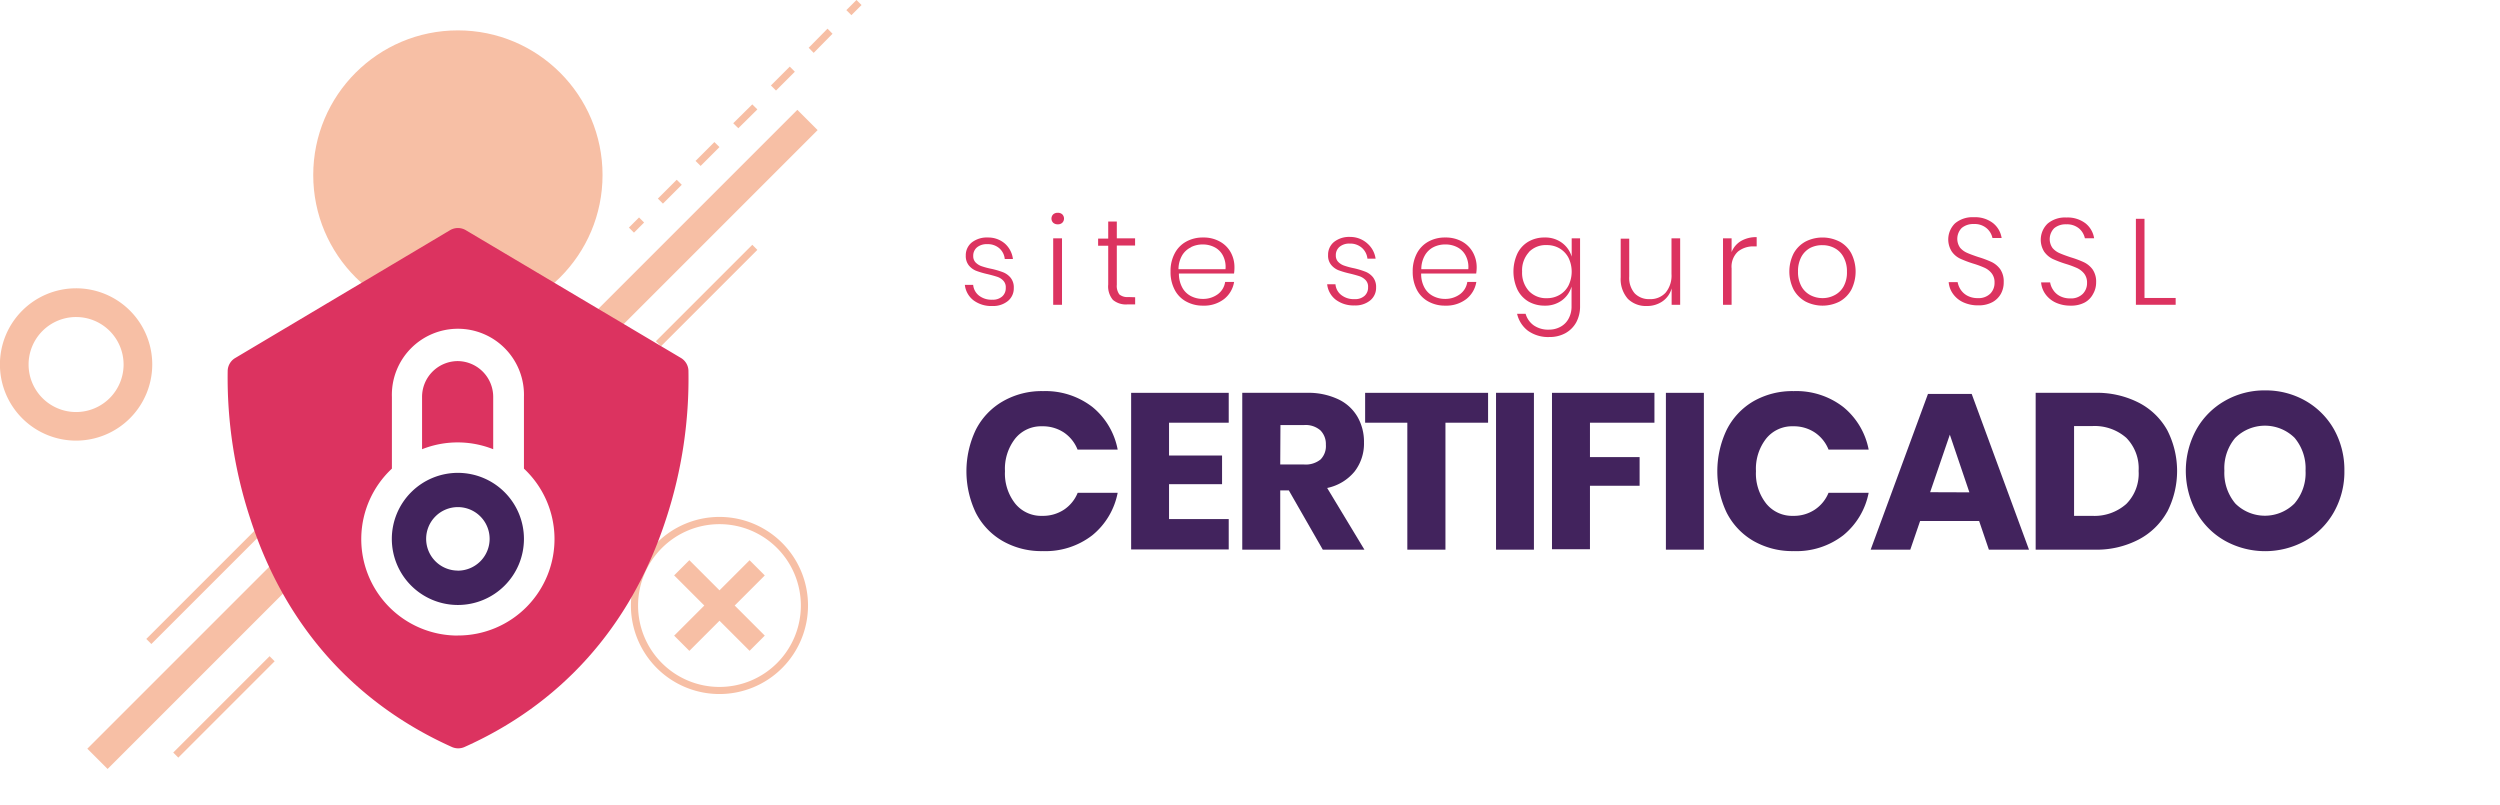 <svg xmlns="http://www.w3.org/2000/svg" viewBox="0 0 348.94 112.38"><defs><style>.cls-1{fill:#42235d;}.cls-2{fill:#dc3360;}.cls-3{fill:#f7bfa5;}.cls-4{fill:none;}</style></defs><title>b-certificado</title><g id="Camada_2" data-name="Camada 2"><g id="Camada_1-2" data-name="Camada 1"><path class="cls-1" d="M152.48,56.81A10.08,10.08,0,0,1,156,62.75h-5.6a5.16,5.16,0,0,0-1.9-2.38,5.33,5.33,0,0,0-3.05-.87,4.64,4.64,0,0,0-3.75,1.71,6.85,6.85,0,0,0-1.43,4.55,6.78,6.78,0,0,0,1.43,4.53A4.66,4.66,0,0,0,145.47,72a5.33,5.33,0,0,0,3.05-.87,5.13,5.13,0,0,0,1.9-2.35H156a10.11,10.11,0,0,1-3.54,5.93,10.65,10.65,0,0,1-6.92,2.21,10.86,10.86,0,0,1-5.6-1.41,9.54,9.54,0,0,1-3.74-3.94,13.45,13.45,0,0,1,0-11.58A9.56,9.56,0,0,1,140,56a10.86,10.86,0,0,1,5.6-1.41A10.7,10.7,0,0,1,152.48,56.81Z"></path><path class="cls-1" d="M163.17,59v4.58h7.4v4h-7.4v4.87h8.33v4.24H157.88V54.83H171.5V59Z"></path><path class="cls-1" d="M184.63,76.72l-4.74-8.27h-1.2v8.27h-5.3V54.83h9a9.75,9.75,0,0,1,4.4.9,6.09,6.09,0,0,1,2.69,2.46,7,7,0,0,1,.9,3.57,6.36,6.36,0,0,1-1.32,4.06,6.71,6.71,0,0,1-3.82,2.29l5.2,8.61Zm-5.94-11.89H182a3.29,3.29,0,0,0,2.32-.7,2.66,2.66,0,0,0,.74-2.06,2.71,2.71,0,0,0-.76-2,3.13,3.13,0,0,0-2.3-.74h-3.28Z"></path><path class="cls-1" d="M207.7,54.83V59h-5.95V76.72h-5.32V59h-5.89V54.83Z"></path><path class="cls-1" d="M214.1,54.83V76.72h-5.29V54.83Z"></path><path class="cls-1" d="M230.92,54.83V59h-9v4.8h6.93v4h-6.93v8.86h-5.3V54.83Z"></path><path class="cls-1" d="M237.82,54.83V76.72h-5.3V54.83Z"></path><path class="cls-1" d="M257.28,56.81a10.13,10.13,0,0,1,3.54,5.94h-5.6a5.18,5.18,0,0,0-1.91-2.38,5.29,5.29,0,0,0-3.05-.87,4.64,4.64,0,0,0-3.74,1.71,6.85,6.85,0,0,0-1.43,4.55,6.78,6.78,0,0,0,1.43,4.53A4.65,4.65,0,0,0,250.26,72a5.29,5.29,0,0,0,3.05-.87,5.15,5.15,0,0,0,1.91-2.35h5.6a10.16,10.16,0,0,1-3.54,5.93,10.65,10.65,0,0,1-6.92,2.21,10.92,10.92,0,0,1-5.61-1.41A9.58,9.58,0,0,1,241,71.55,13.45,13.45,0,0,1,241,60,9.6,9.6,0,0,1,244.75,56a10.92,10.92,0,0,1,5.61-1.41A10.7,10.7,0,0,1,257.28,56.81Z"></path><path class="cls-1" d="M276.24,72.72H268l-1.37,4H261.1l8-21.74h6.1l8,21.74H277.6Zm-1.36-4-2.73-8.05L269.4,68.7Z"></path><path class="cls-1" d="M302.48,71.44a9.68,9.68,0,0,1-4,3.88,12.68,12.68,0,0,1-6.09,1.4h-8.26V54.83h8.26a12.8,12.8,0,0,1,6.1,1.36,9.56,9.56,0,0,1,4,3.84,12.48,12.48,0,0,1,0,11.41Zm-5.7-1.1a6,6,0,0,0,1.72-4.61,6.07,6.07,0,0,0-1.72-4.62A6.69,6.69,0,0,0,292,59.47h-2.51V72H292A6.69,6.69,0,0,0,296.78,70.34Z"></path><path class="cls-1" d="M321.77,55.93a10.59,10.59,0,0,1,4,4,11.56,11.56,0,0,1,1.45,5.78,11.42,11.42,0,0,1-1.47,5.78,10.53,10.53,0,0,1-4,4,11.57,11.57,0,0,1-11.18,0,10.46,10.46,0,0,1-4-4,12,12,0,0,1,0-11.56,10.54,10.54,0,0,1,4-4,11.06,11.06,0,0,1,5.59-1.44A11.17,11.17,0,0,1,321.77,55.93ZM312,61.1a6.57,6.57,0,0,0-1.53,4.6A6.62,6.62,0,0,0,312,70.28a5.85,5.85,0,0,0,8.25,0,6.53,6.53,0,0,0,1.55-4.58,6.63,6.63,0,0,0-1.53-4.59,5.89,5.89,0,0,0-8.27,0Z"></path><path class="cls-2" d="M140.26,34a3.44,3.44,0,0,1,1.12,2.15h-1.14a2.27,2.27,0,0,0-.74-1.48,2.42,2.42,0,0,0-1.71-.59,2.1,2.1,0,0,0-1.43.45,1.5,1.5,0,0,0-.52,1.2,1.25,1.25,0,0,0,.33.9,2.17,2.17,0,0,0,.82.52,10.39,10.39,0,0,0,1.33.36A11.12,11.12,0,0,1,140,38a2.59,2.59,0,0,1,1.06.77,2.13,2.13,0,0,1,.44,1.43,2.26,2.26,0,0,1-.82,1.81,3.24,3.24,0,0,1-2.18.7,4.13,4.13,0,0,1-2.62-.79,3.15,3.15,0,0,1-1.21-2.16h1.16a2.15,2.15,0,0,0,.8,1.49,2.82,2.82,0,0,0,1.88.58,1.93,1.93,0,0,0,1.38-.46,1.53,1.53,0,0,0,.49-1.19,1.32,1.32,0,0,0-.34-1,2,2,0,0,0-.84-.54c-.33-.11-.79-.24-1.37-.38a12,12,0,0,1-1.6-.47,2.55,2.55,0,0,1-1-.74,2.08,2.08,0,0,1-.43-1.37,2.28,2.28,0,0,1,.84-1.84,3.43,3.43,0,0,1,2.26-.69A3.54,3.54,0,0,1,140.26,34Z"></path><path class="cls-2" d="M147,29.92a.92.92,0,0,1,.64-.22.88.88,0,0,1,.63.22.83.83,0,0,1,0,1.17.88.88,0,0,1-.63.22.92.92,0,0,1-.64-.22.83.83,0,0,1,0-1.17Zm1.23,3.35v9.27H147V33.27Z"></path><path class="cls-2" d="M158.44,41.49v1h-1.1a2.82,2.82,0,0,1-2-.63,2.91,2.91,0,0,1-.66-2.15V34.3h-1.41v-1h1.41V30.92h1.2v2.35h2.55v1h-2.55v5.48a2,2,0,0,0,.36,1.35,1.76,1.76,0,0,0,1.26.36Z"></path><path class="cls-2" d="M170,41.05a2.59,2.59,0,0,0,1-1.7h1.25a3.8,3.8,0,0,1-1.41,2.4,4.55,4.55,0,0,1-2.92.91,4.75,4.75,0,0,1-2.35-.57,3.86,3.86,0,0,1-1.61-1.64,5.26,5.26,0,0,1-.58-2.54,5.21,5.21,0,0,1,.58-2.54,3.94,3.94,0,0,1,1.61-1.65,4.75,4.75,0,0,1,2.35-.57,4.62,4.62,0,0,1,2.35.57,3.83,3.83,0,0,1,1.52,1.52,4.29,4.29,0,0,1,.51,2.07,5.75,5.75,0,0,1-.06.87h-7.69a4,4,0,0,0,.49,2,2.86,2.86,0,0,0,1.21,1.16,3.58,3.58,0,0,0,1.62.38A3.45,3.45,0,0,0,170,41.05Zm-3.71-6.56A2.9,2.9,0,0,0,165,35.64a3.88,3.88,0,0,0-.51,1.93h6.56a3.42,3.42,0,0,0-.37-1.92,2.72,2.72,0,0,0-1.19-1.16,3.58,3.58,0,0,0-1.63-.37A3.63,3.63,0,0,0,166.24,34.49Z"></path><path class="cls-2" d="M190.87,34A3.44,3.44,0,0,1,192,36.1h-1.14a2.32,2.32,0,0,0-.74-1.48A2.43,2.43,0,0,0,188.4,34a2.1,2.1,0,0,0-1.43.45,1.5,1.5,0,0,0-.52,1.2,1.25,1.25,0,0,0,.33.9,2.1,2.1,0,0,0,.82.52,10.39,10.39,0,0,0,1.33.36,11.12,11.12,0,0,1,1.64.49,2.59,2.59,0,0,1,1.06.77,2.18,2.18,0,0,1,.44,1.43,2.26,2.26,0,0,1-.82,1.81,3.25,3.25,0,0,1-2.19.7,4.12,4.12,0,0,1-2.61-.79,3.15,3.15,0,0,1-1.21-2.16h1.16a2.12,2.12,0,0,0,.8,1.49,2.82,2.82,0,0,0,1.88.58,1.93,1.93,0,0,0,1.38-.46,1.53,1.53,0,0,0,.49-1.19,1.32,1.32,0,0,0-.34-1,2.17,2.17,0,0,0-.84-.54c-.33-.11-.79-.24-1.37-.38a12,12,0,0,1-1.6-.47,2.55,2.55,0,0,1-1-.74,2,2,0,0,1-.43-1.37,2.28,2.28,0,0,1,.84-1.84,3.41,3.41,0,0,1,2.26-.69A3.56,3.56,0,0,1,190.87,34Z"></path><path class="cls-2" d="M203.8,41.05a2.59,2.59,0,0,0,1-1.7h1.26a3.8,3.8,0,0,1-1.41,2.4,4.6,4.6,0,0,1-2.93.91,4.75,4.75,0,0,1-2.35-.57,3.92,3.92,0,0,1-1.61-1.64,5.38,5.38,0,0,1-.58-2.54,5.32,5.32,0,0,1,.58-2.54,4,4,0,0,1,1.61-1.65,4.75,4.75,0,0,1,2.35-.57,4.69,4.69,0,0,1,2.36.57,3.87,3.87,0,0,1,1.51,1.52,4.3,4.3,0,0,1,.52,2.07,5.68,5.68,0,0,1-.07.87h-7.68a3.92,3.92,0,0,0,.48,2,2.83,2.83,0,0,0,1.22,1.16,3.53,3.53,0,0,0,1.61.38A3.45,3.45,0,0,0,203.8,41.05Zm-3.71-6.56a2.9,2.9,0,0,0-1.21,1.15,3.88,3.88,0,0,0-.5,1.93h6.56a3.42,3.42,0,0,0-.38-1.92,2.72,2.72,0,0,0-1.19-1.16,3.55,3.55,0,0,0-1.63-.37A3.63,3.63,0,0,0,200.09,34.49Z"></path><path class="cls-2" d="M218,33.88a3.72,3.72,0,0,1,1.37,1.94V33.27h1.17v9.5A4.65,4.65,0,0,1,220,45a3.87,3.87,0,0,1-1.52,1.51,4.54,4.54,0,0,1-2.21.53,4.85,4.85,0,0,1-3-.87,4.11,4.11,0,0,1-1.52-2.37h1.19a3,3,0,0,0,1.13,1.61,3.52,3.52,0,0,0,2.12.6,3.3,3.3,0,0,0,1.6-.39,2.76,2.76,0,0,0,1.14-1.13,3.5,3.5,0,0,0,.42-1.76V40A3.69,3.69,0,0,1,218,41.93a3.91,3.91,0,0,1-2.4.73,4.49,4.49,0,0,1-2.26-.57,4,4,0,0,1-1.54-1.66,6,6,0,0,1,0-5.06,3.91,3.91,0,0,1,1.54-1.65,4.41,4.41,0,0,1,2.26-.57A3.91,3.91,0,0,1,218,33.88Zm-4.6,1.32a3.76,3.76,0,0,0-.95,2.71,3.79,3.79,0,0,0,.95,2.71,3.28,3.28,0,0,0,2.5,1,3.45,3.45,0,0,0,1.78-.46,3.24,3.24,0,0,0,1.24-1.3,4.43,4.43,0,0,0,0-3.89,3.3,3.3,0,0,0-1.24-1.3,3.45,3.45,0,0,0-1.78-.46A3.25,3.25,0,0,0,213.38,35.2Z"></path><path class="cls-2" d="M234.51,33.27v9.27h-1.19V40.25A3.24,3.24,0,0,1,232,42.09a3.76,3.76,0,0,1-2.15.62,3.57,3.57,0,0,1-2.64-1,4.16,4.16,0,0,1-1-3v-5.4h1.19v5.3a3.28,3.28,0,0,0,.77,2.34,2.76,2.76,0,0,0,2.09.8,2.85,2.85,0,0,0,2.21-.89,3.74,3.74,0,0,0,.83-2.63V33.27Z"></path><path class="cls-2" d="M243,33.64a4.18,4.18,0,0,1,2.19-.54v1.29h-.39a3.4,3.4,0,0,0-2.22.72,2.87,2.87,0,0,0-.89,2.35v5.08h-1.2V33.27h1.2v1.92A3.12,3.12,0,0,1,243,33.64Z"></path><path class="cls-2" d="M256.76,33.72a4.07,4.07,0,0,1,1.64,1.65,5.66,5.66,0,0,1,0,5.07,4.2,4.2,0,0,1-1.64,1.65,5.23,5.23,0,0,1-4.75,0,4.27,4.27,0,0,1-1.66-1.66,5.63,5.63,0,0,1,0-5.06A4.18,4.18,0,0,1,252,33.72a5.23,5.23,0,0,1,4.75,0Zm-4.07.87a3.09,3.09,0,0,0-1.26,1.25,4.22,4.22,0,0,0-.47,2.07,4.14,4.14,0,0,0,.47,2.05,3.07,3.07,0,0,0,1.26,1.24,3.65,3.65,0,0,0,1.7.41,3.53,3.53,0,0,0,1.67-.41A3,3,0,0,0,257.31,40a4,4,0,0,0,.48-2.05,4.12,4.12,0,0,0-.48-2.07,3,3,0,0,0-1.25-1.25,3.53,3.53,0,0,0-1.67-.41A3.65,3.65,0,0,0,252.69,34.59Z"></path><path class="cls-2" d="M279.28,41a3,3,0,0,1-1.18,1.17,4,4,0,0,1-2,.45,4.83,4.83,0,0,1-2.06-.42,3.58,3.58,0,0,1-1.43-1.16,3.24,3.24,0,0,1-.62-1.66h1.25a2.81,2.81,0,0,0,.39,1,2.58,2.58,0,0,0,.94.88,3,3,0,0,0,1.48.35,2.32,2.32,0,0,0,1.74-.62,2.1,2.1,0,0,0,.6-1.54,2,2,0,0,0-.4-1.3,2.67,2.67,0,0,0-1-.78,13.49,13.49,0,0,0-1.61-.59,15.28,15.28,0,0,1-1.81-.69,3,3,0,0,1-1.16-1,3.14,3.14,0,0,1,.47-3.92,3.79,3.79,0,0,1,2.62-.85,4.08,4.08,0,0,1,2.69.83,3.29,3.29,0,0,1,1.19,2.07h-1.28a2.46,2.46,0,0,0-.81-1.36,2.57,2.57,0,0,0-1.79-.59,2.49,2.49,0,0,0-1.68.54,2.16,2.16,0,0,0-.24,2.76,2.67,2.67,0,0,0,1,.73c.38.17.9.36,1.56.58a14.34,14.34,0,0,1,1.84.69,3.25,3.25,0,0,1,1.2,1,3,3,0,0,1,.49,1.8A3.28,3.28,0,0,1,279.28,41Z"></path><path class="cls-2" d="M292.16,41A2.89,2.89,0,0,1,291,42.21a4,4,0,0,1-2,.45,4.86,4.86,0,0,1-2.06-.42,3.65,3.65,0,0,1-1.43-1.16,3.24,3.24,0,0,1-.62-1.66h1.26a2.51,2.51,0,0,0,.39,1,2.47,2.47,0,0,0,.93.88,3,3,0,0,0,1.48.35,2.32,2.32,0,0,0,1.74-.62,2.1,2.1,0,0,0,.61-1.54,2,2,0,0,0-.4-1.3,2.79,2.79,0,0,0-1-.78,13.49,13.49,0,0,0-1.61-.59,15.28,15.28,0,0,1-1.81-.69,3.19,3.19,0,0,1-1.16-1,3.13,3.13,0,0,1,.48-3.92,3.75,3.75,0,0,1,2.61-.85,4.11,4.11,0,0,1,2.7.83,3.32,3.32,0,0,1,1.18,2.07H291a2.5,2.5,0,0,0-.8-1.36,2.62,2.62,0,0,0-1.8-.59,2.49,2.49,0,0,0-1.68.54,2.16,2.16,0,0,0-.24,2.76,2.67,2.67,0,0,0,1,.73c.38.17.9.36,1.56.58a13.79,13.79,0,0,1,1.84.69,3.25,3.25,0,0,1,1.2,1,3,3,0,0,1,.49,1.8A3.17,3.17,0,0,1,292.16,41Z"></path><path class="cls-2" d="M299.32,41.59h4.35v.95h-5.55v-12h1.2Z"></path><rect class="cls-3" x="7.02" y="88.04" width="44.92" height="4" transform="translate(-55.03 47.21) rotate(-45)"></rect><rect class="cls-3" x="14.19" y="73.15" width="44.92" height="1" transform="translate(-41.34 47.49) rotate(-45)"></rect><rect class="cls-3" x="21.75" y="98.16" width="19.02" height="1" transform="translate(-60.61 51.01) rotate(-45)"></rect><rect class="cls-3" x="74.37" y="30.62" width="44.92" height="4" transform="translate(5.29 78.03) rotate(-45)"></rect><rect class="cls-3" x="118.19" y="0.56" width="2" height="1" transform="translate(34.16 84.59) rotate(-45)"></rect><path class="cls-3" d="M92.53,28.42l-.71-.7,2.63-2.63.71.7Zm5.26-5.26-.71-.7,2.63-2.63.71.7Zm5.26-5.26-.71-.7L105,14.57l.71.7Zm5.26-5.26-.71-.71,2.63-2.63.71.71Zm5.26-5.26-.7-.71L115.5,4l.7.71Z"></path><rect class="cls-3" x="87.84" y="30.91" width="2" height="1" transform="translate(3.81 72.02) rotate(-45)"></rect><rect class="cls-3" x="89.11" y="40.75" width="19.03" height="1" transform="translate(-0.28 81.82) rotate(-45)"></rect><path class="cls-3" d="M100.42,96.87a12.36,12.36,0,1,1,12.36-12.35A12.36,12.36,0,0,1,100.42,96.87Zm0-23.71a11.36,11.36,0,1,0,11.36,11.36A11.36,11.36,0,0,0,100.42,73.16Z"></path><path class="cls-3" d="M10.63,61.5A10.63,10.63,0,1,1,21.25,50.87,10.64,10.64,0,0,1,10.63,61.5Zm0-17.25a6.63,6.63,0,1,0,6.62,6.62A6.63,6.63,0,0,0,10.63,44.25Z"></path><circle class="cls-3" cx="63.91" cy="24.43" r="20.19"></circle><path class="cls-1" d="M63.91,66a9.22,9.22,0,1,0,9.22,9.21A9.22,9.22,0,0,0,63.91,66Zm0,13.64a4.43,4.43,0,1,1,4.43-4.43A4.44,4.44,0,0,1,63.91,79.65Z"></path><path class="cls-2" d="M63.91,50.4a5,5,0,0,0-5,5V62.7a13.45,13.45,0,0,1,9.93,0V55.37A5,5,0,0,0,63.91,50.4Z"></path><path class="cls-2" d="M96.09,51.71a2.15,2.15,0,0,0-1-1.72L65,32.12a2.16,2.16,0,0,0-2.17,0L32.78,50a2.15,2.15,0,0,0-1,1.72,62.81,62.81,0,0,0,3.15,20.67c5,15.47,15.06,26,28.16,31.88a2.17,2.17,0,0,0,1.73,0c13.1-5.85,23.14-16.41,28.16-31.88A62.81,62.81,0,0,0,96.09,51.71Zm-32.18,37A13.46,13.46,0,0,1,54.7,65.41v-10a9.22,9.22,0,1,1,18.43,0v10A13.46,13.46,0,0,1,63.91,88.7Z"></path><rect class="cls-3" x="92.97" y="83.02" width="14.89" height="3" transform="translate(-30.35 95.76) rotate(-45)"></rect><rect class="cls-3" x="98.92" y="77.07" width="3" height="14.89" transform="translate(-30.35 95.76) rotate(-45)"></rect><rect class="cls-4" y="1.06" width="348.94" height="111.32"></rect></g></g></svg>